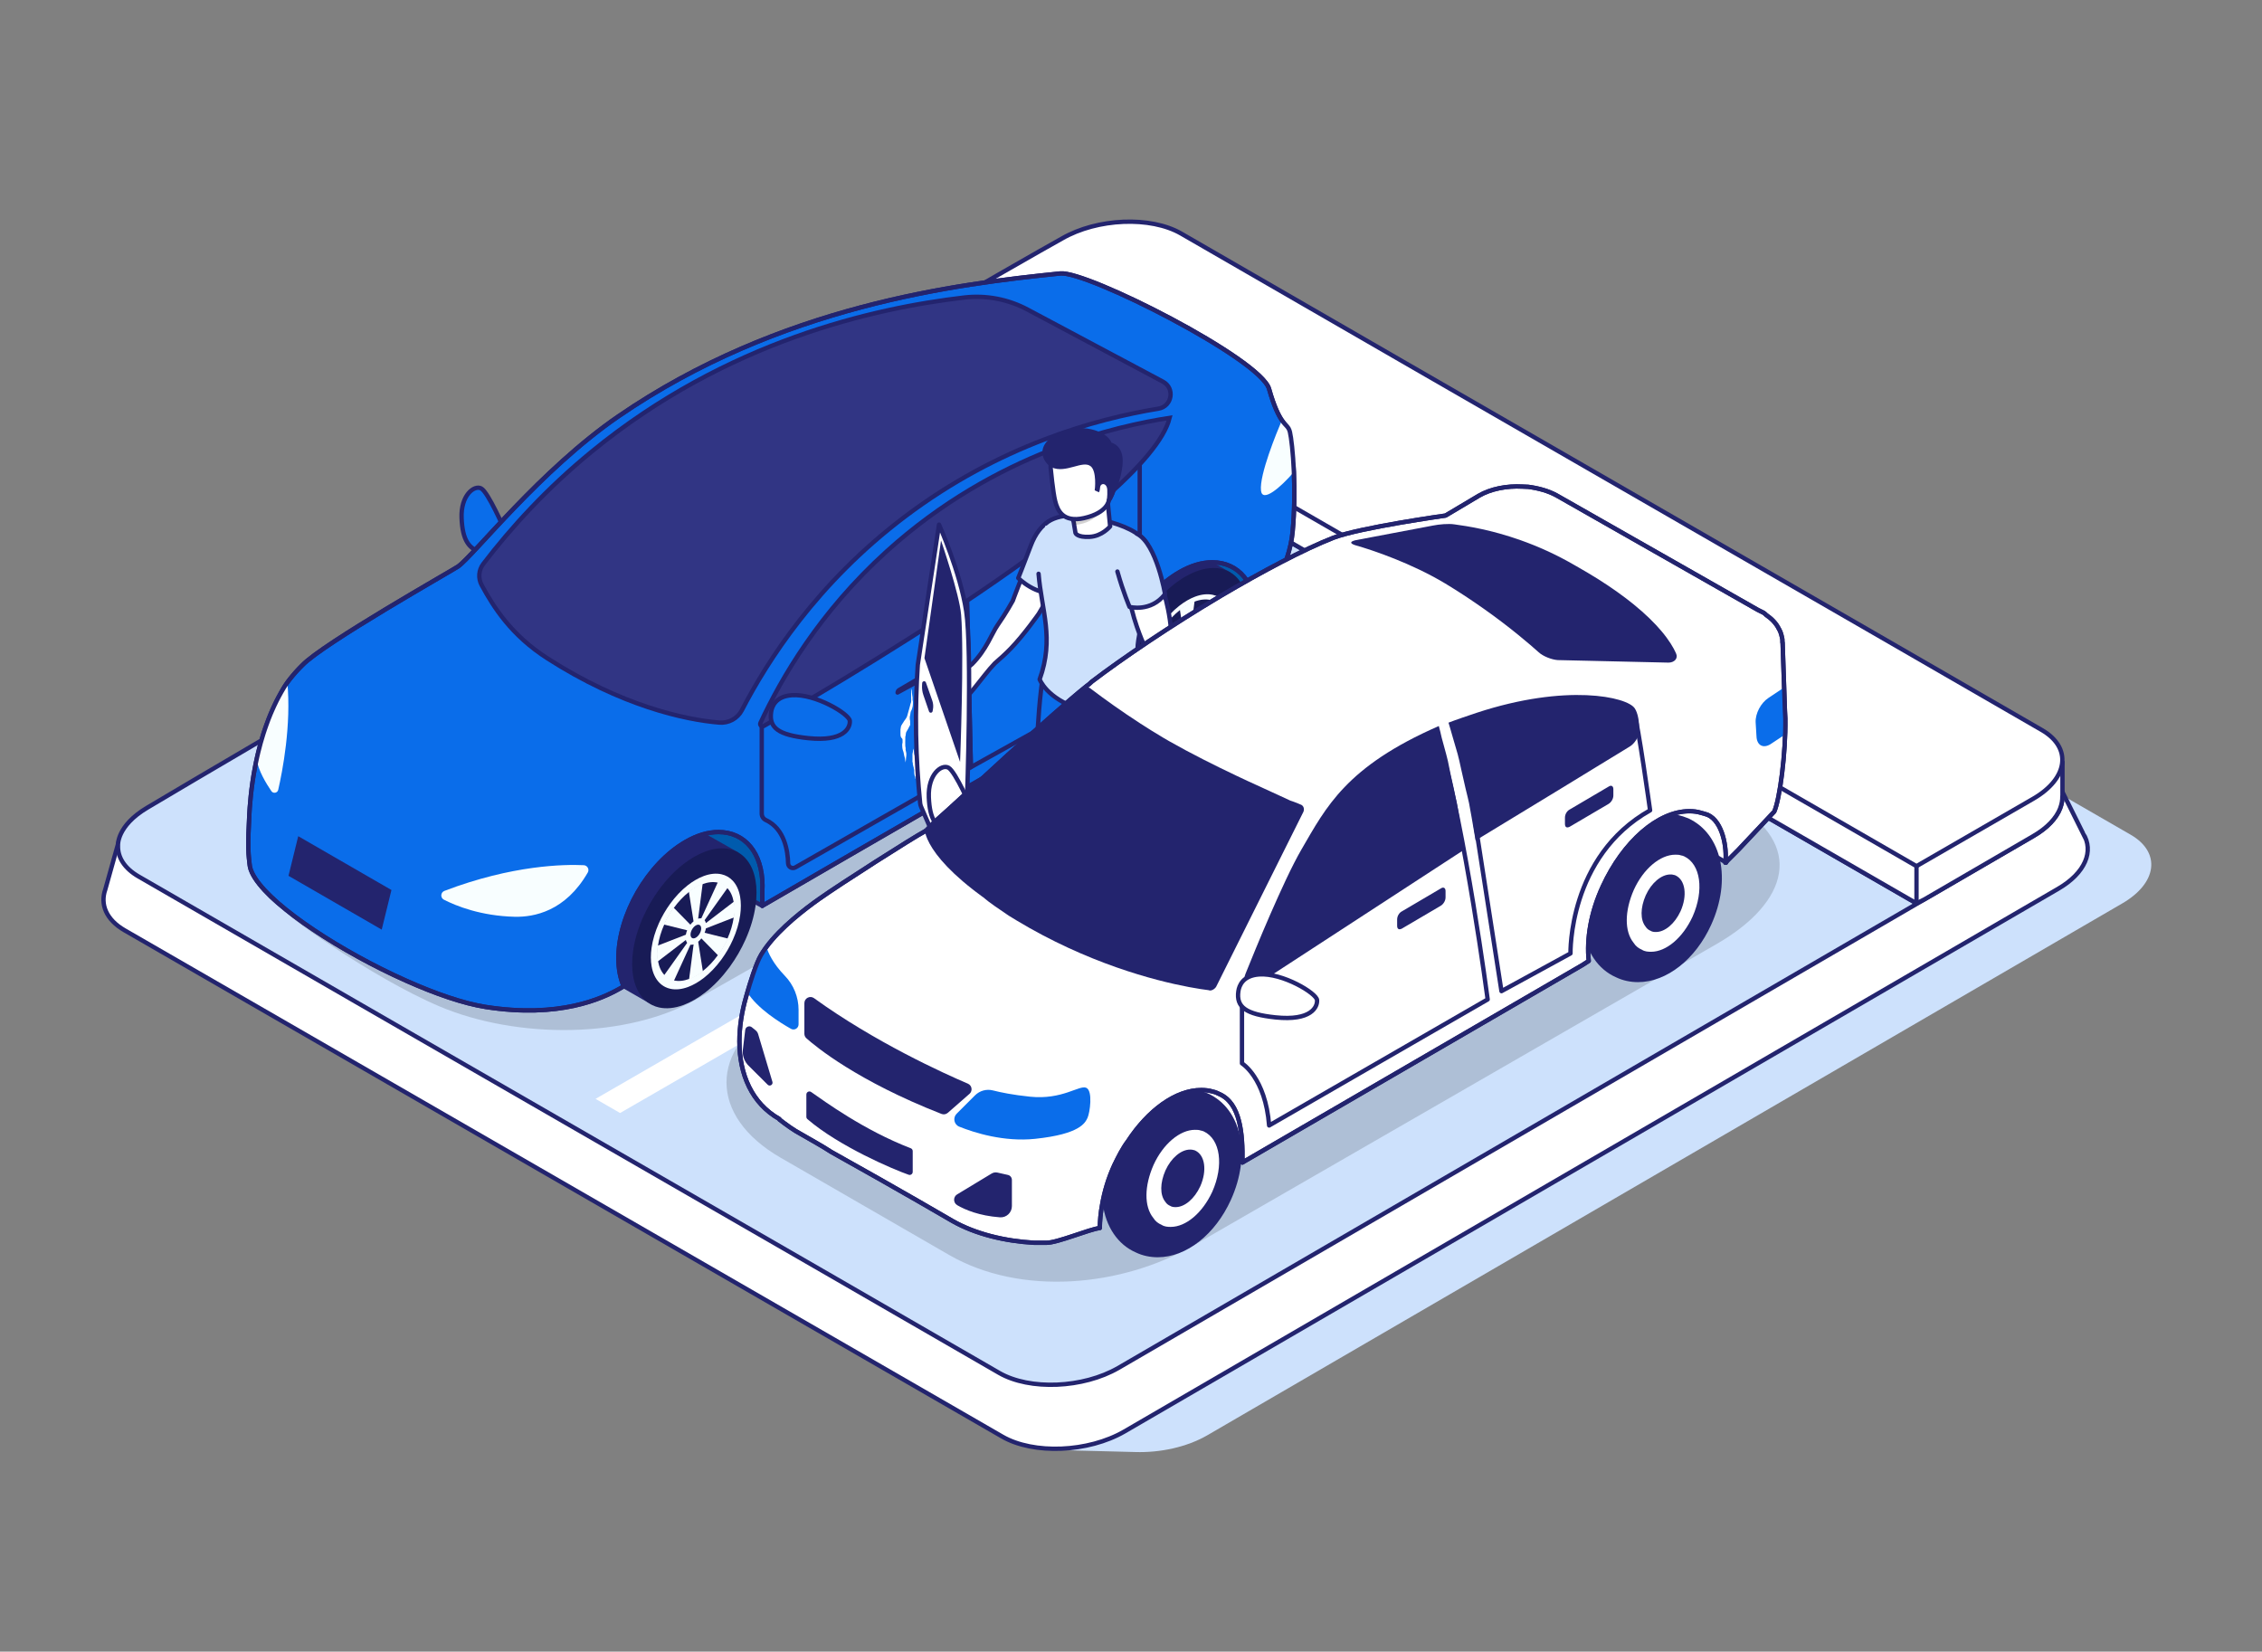 <svg xmlns="http://www.w3.org/2000/svg" id="Layer_1" width="3125" height="2282" viewBox="0 0 3125 2282"><rect x="0" y="0" width="3125" height="2282" fill="#808080" stroke="none"/><defs><style>.cls-1,.cls-2,.cls-3,.cls-4,.cls-5,.cls-6,.cls-7,.cls-8{stroke-width:0px;}.cls-1,.cls-9{fill:#cde1fc;}.cls-2,.cls-10{fill:#0a6dea;}.cls-3{fill:#23246e;}.cls-9,.cls-10,.cls-11,.cls-12,.cls-13,.cls-14,.cls-15{stroke:#23246e;stroke-width:6px;}.cls-9,.cls-10,.cls-11,.cls-14,.cls-15{stroke-linecap:round;stroke-linejoin:round;}.cls-4{fill:#231f20;opacity:.2;}.cls-11{fill:none;}.cls-12{fill:#313584;}.cls-12,.cls-13{stroke-miterlimit:10;}.cls-5,.cls-13,.cls-14{fill:#fff;}.cls-6{fill:#f8feff;}.cls-7{fill:#181b56;}.cls-8{opacity:.15;}.cls-15{fill:#005bad;}</style></defs><path class="cls-1" d="m2943.55,1153.3L1754.66,467.46c-42.19-24.36-115.88-21.3-164.6,6.82L326.16,1209.07c-48.72,28.13-54.01,70.67-11.82,95.03l1120.58,646.4,18.07,52.75,115.58,2.97c34.13,1.07,70.92-6.74,99.26-23.1l1263.91-734.79c48.72-28.13,54.01-70.67,11.82-95.03Z"></path><path class="cls-13" d="m2877.76,1151.39l-30.96-62.28-41.19,13.13L1642.57,431.33c-43.23-24.96-118.73-21.83-168.64,6.99L209.22,1173.57l-45.48-9.89-18.27,65.26c-7.3,20.73,1.3,41.79,26.66,56.43l1212.56,699.51c43.23,24.96,118.73,21.83,168.64-6.99l1289.7-749.69c38.03-21.96,50.2-52.48,34.73-76.81Z"></path><path class="cls-9" d="m2846.24,1116.66c-5.32,13.79-17.85,27.35-37.35,38.59l-150.64,87.58-1113.25,647.23c-48.72,28.11-122.4,31.17-164.61,6.84l-234.9-135.66-654.51-377.32h0s-299.49-172.89-299.49-172.89c-19.77-11.41-29.11-26.81-28.45-42.85v-.17s-2.11-26.77,40.3-51.99c325.26-193.39,1263.86-734.83,1263.86-734.83,48.72-28.11,122.4-31.17,164.61-6.81l301.11,173.82,1.38.81,653.13,376.53,143.36,82.78,89.92,51.92c18.6,10.73,27.98,25.01,28.45,40.03.18,5.41-.8,10.92-2.92,16.39Z"></path><path class="cls-14" d="m2849.34,1053.11l-117.98-44.71-143.93-83.11-653.13-376.54-1.38-.81-301.11-173.82c-42.21-24.36-115.89-21.3-164.61,6.81,0,0-29.88,16.36-162.13,92.81l1342.62,774.37h0s10.56-5.28,10.56-5.28l150.64-87.58c19.5-11.24,32.03-24.8,37.35-38.59l.08-.46c2.03-5.33,2.99-10.7,2.85-15.97l.17-.95v-46.17Z"></path><polygon class="cls-14" points="1305.07 473.74 1305.07 423.9 2647.69 1170.9 2647.69 1248.11 1305.07 473.74"></polygon><path class="cls-14" d="m2808.89,1103.61l-161.2,93.11L1305.07,422.35c132.25-76.45,162.13-92.81,162.13-92.81,48.72-28.11,122.4-31.17,164.61-6.81l301.11,173.82,1.38.81,653.13,376.54,233.28,134.7c42.18,24.33,36.9,66.9-11.82,95.01Z"></path><polygon class="cls-5" points="822.77 1518.25 1878.83 908.54 1912.7 928.1 856.65 1537.81 822.77 1518.25"></polygon><path class="cls-8" d="m394.24,1257.89c-13.26-2.4,119.29,93.17,213.28,132.74,105.85,44.56,258.07,45.87,357.52-11.55l736.69-418.52c99.46-57.42,121.59-137.35,22.13-194.77l-246.67-132.55c-99.46-57.42-260.71-57.41-360.16.02l-662.71,374.08c-99.45,57.43-159.55,193.14-60.09,250.55Z"></path><polygon class="cls-15" points="1053.12 1251.56 991.48 1218.35 958.09 1148.68 989.01 1132.19 1060.74 1138.79 1078.88 1182.9 1053.12 1251.56"></polygon><polygon class="cls-15" points="1735.55 850.83 1673.91 817.62 1640.51 747.95 1671.43 731.46 1743.17 738.06 1761.31 782.17 1735.55 850.83"></polygon><path class="cls-3" d="m1498.79,917.54c-.16-55.24,38.71-122.53,86.78-150.29,23.63-13.64,45.08-15.17,60.81-6.67l53.62,30.39-124.65,210.89-51.36-28.62c-15.51-9.13-25.13-28.38-25.21-55.71Z"></path><path class="cls-7" d="m1637.59,796.68c47.99-27.71,87.02-5.47,87.17,49.68.16,55.14-38.62,122.32-86.61,150.03-47.99,27.71-87.04,5.46-87.19-49.69-.16-55.15,38.64-122.31,86.63-150.02h0Z"></path><path class="cls-6" d="m1640.15,829.6c-3.77,2.17-7.46,4.69-11.05,7.51-8.93,7-17.19,15.81-24.35,25.69-6.08,8.38-11.36,17.53-15.57,26.97-4.98,11.13-8.46,22.65-10.04,33.85-.63,4.49-.96,8.94-.94,13.27.01,4.33.36,8.39,1.01,12.14,1.63,9.34,5.17,16.81,10.2,22.17,4.24,4.56,9.56,7.59,15.67,8.95,7.19,1.59,15.48.84,24.42-2.47,3.59-1.33,7.29-3.08,11.06-5.26,3.77-2.17,7.46-4.69,11.05-7.51,8.93-7,17.19-15.81,24.35-25.69,6.08-8.39,11.36-17.54,15.57-26.98,4.98-11.13,8.46-22.65,10.04-33.85.63-4.5.96-8.94.94-13.27-.01-4.34-.36-8.4-1.02-12.15-1.63-9.34-5.17-16.81-10.2-22.17-4.25-4.56-9.56-7.59-15.67-8.94-7.19-1.6-15.48-.85-24.42,2.46-3.59,1.33-7.29,3.08-11.06,5.26"></path><path class="cls-7" d="m1640.17,836.02c-3.43,1.98-6.79,4.26-10.06,6.83-8.13,6.37-15.64,14.39-22.16,23.38-5.53,7.63-10.34,15.97-14.18,24.57-4.52,10.13-7.7,20.62-9.13,30.8-.58,4.1-.87,8.13-.86,12.09.01,3.95.33,7.63.93,11.04,1.48,8.5,4.71,15.3,9.27,20.18,3.87,4.16,8.71,6.91,14.27,8.14,6.54,1.45,14.08.77,22.22-2.25,3.27-1.21,6.63-2.8,10.06-4.78,3.43-1.98,6.79-4.27,10.06-6.84,8.13-6.37,15.64-14.39,22.16-23.38,5.53-7.63,10.35-15.96,14.18-24.57,4.52-10.13,7.7-20.62,9.13-30.8.58-4.1.87-8.13.86-12.08-.01-3.95-.33-7.64-.93-11.05-1.48-8.5-4.71-15.3-9.27-20.18-3.87-4.15-8.71-6.91-14.27-8.14-6.54-1.45-14.08-.77-22.22,2.25-3.27,1.21-6.63,2.8-10.07,4.79"></path><path class="cls-6" d="m1640.17,835.15c-3.48,2.01-6.88,4.32-10.19,6.92l6.94,43.92c-1.68,1.41-3.25,3.08-4.66,4.93l-24.74-25.15c-5.61,7.74-10.48,16.18-14.36,24.89l34.34,8.52c-.89,2.14-1.54,4.33-1.92,6.48l-41.67,16.21c-.59,4.15-.88,8.24-.87,12.24.01,4,.33,7.73.93,11.19l41.62-31.87c.39,1.72,1.05,3.14,1.95,4.25l-34.18,48.07c3.93,4.2,8.83,7,14.46,8.25l24.51-53.58c1.42.2,3,.05,4.68-.47l-6.67,51.78c3.31-1.23,6.72-2.84,10.2-4.85,3.48-2.01,6.88-4.33,10.19-6.92l-6.94-43.91c1.68-1.42,3.25-3.08,4.66-4.92l24.74,25.15c5.61-7.74,10.48-16.18,14.37-24.89l-34.34-8.52c.89-2.14,1.54-4.32,1.93-6.49l41.66-16.21c.58-4.15.88-8.24.87-12.23-.01-4-.33-7.74-.93-11.2l-41.62,31.87c-.39-1.71-1.06-3.13-1.96-4.24l34.17-48.07c-3.92-4.2-8.82-7-14.46-8.25l-24.51,53.59c-1.42-.21-2.99-.06-4.67.46l6.67-51.78c-3.31,1.23-6.72,2.84-10.2,4.85"></path><path class="cls-7" d="m1640.33,892c-4.33,2.5-7.83,8.56-7.82,13.54.01,4.98,3.54,6.98,7.87,4.48,4.33-2.5,7.84-8.56,7.82-13.54-.01-4.98-3.54-6.99-7.87-4.49"></path><path class="cls-10" d="m696.98,731.89s-22.61-52.04-32.24-57.06c-9.63-5.02-28.29,9.43-27.04,40.83,1.26,31.4,10.29,42.27,27.03,47.71,16.75,5.44,34.33-13.48,32.24-31.49Z"></path><path class="cls-3" d="m819.79,1303.58c-.16-55.24,38.7-122.53,86.78-150.29,23.63-13.64,44.42-14.19,60.16-5.69l53.62,30.39-124.45,207.52-49.73-28.62c-15.51-9.13-26.31-25.98-26.38-53.31Z"></path><path class="cls-7" d="m1045.14,1233.01c.01,5.98-.43,12.12-1.31,18.34-2.18,15.47-6.99,31.39-13.87,46.78-5.82,13.05-13.12,25.71-21.52,37.29-.35.48-.71.96-1.05,1.44-9.66,13.07-20.71,24.75-32.61,34.06-4.95,3.9-10.06,7.37-15.27,10.38-5.22,3-10.33,5.43-15.28,7.26-12.36,4.59-23.81,5.61-33.75,3.42-3.27-.72-6.37-1.8-9.29-3.2-4.62-2.23-8.77-5.3-12.37-9.17-6.94-7.39-11.84-17.72-14.09-30.63-.91-5.19-1.37-10.8-1.4-16.78-.01-5.99.43-12.13,1.31-18.35,2.18-15.47,6.99-31.41,13.87-46.78,5.82-13.05,13.12-25.71,21.53-37.29,9.89-13.65,21.31-25.84,33.65-35.52,4.95-3.88,10.06-7.37,15.28-10.37,5.21-3,10.32-5.43,15.28-7.26,12.35-4.59,23.8-5.62,33.74-3.4,8.45,1.86,15.79,6.05,21.66,12.35,6.95,7.41,11.84,17.72,14.09,30.64.91,5.18,1.39,10.8,1.4,16.79Z"></path><path class="cls-6" d="m1023.51,1251.17c0,4.33-.31,8.77-.95,13.27-1.57,11.19-5.06,22.71-10.03,33.84-4.21,9.44-9.49,18.6-15.57,26.98-.25.35-.51.7-.76,1.04-6.99,9.45-14.99,17.9-23.59,24.64-3.58,2.82-7.28,5.33-11.05,7.51-3.78,2.17-7.47,3.93-11.06,5.25-8.94,3.32-17.23,4.06-24.42,2.47-2.37-.52-4.61-1.3-6.72-2.32-3.34-1.61-6.34-3.83-8.95-6.63-5.02-5.35-8.57-12.82-10.2-22.16-.66-3.76-.99-7.81-1.01-12.14,0-4.34.31-8.78.95-13.28,1.57-11.19,5.06-22.72,10.03-33.84,4.21-9.44,9.49-18.6,15.58-26.98,7.15-9.88,15.42-18.69,24.34-25.69,3.58-2.81,7.28-5.33,11.06-7.5,3.77-2.17,7.46-3.93,11.06-5.25,8.93-3.32,17.22-4.07,24.41-2.46,6.11,1.34,11.42,4.37,15.67,8.93,5.03,5.36,8.56,12.82,10.2,22.17.66,3.75,1,7.81,1.01,12.15Z"></path><path class="cls-7" d="m961.18,1226.05c-3.22,1.86-6.37,4-9.44,6.41-7.63,5.98-14.68,13.51-20.8,21.94-5.19,7.16-9.71,14.99-13.31,23.06-4.24,9.5-7.22,19.35-8.57,28.91-.54,3.84-.82,7.63-.81,11.34,0,3.7.31,7.16.87,10.37,1.39,7.98,4.42,14.36,8.7,18.94,3.63,3.9,8.18,6.48,13.39,7.64,6.14,1.36,13.22.73,20.86-2.11,3.07-1.13,6.22-2.62,9.45-4.49,3.22-1.86,6.37-4.01,9.44-6.42,7.63-5.98,14.69-13.51,20.8-21.94,5.19-7.16,9.71-14.98,13.31-23.05,4.25-9.51,7.22-19.35,8.57-28.91.54-3.84.82-7.63.81-11.34-.01-3.71-.31-7.17-.87-10.37-1.39-7.98-4.42-14.36-8.7-18.94-3.63-3.89-8.18-6.48-13.39-7.64-6.14-1.36-13.22-.73-20.86,2.11-3.07,1.13-6.22,2.63-9.45,4.49"></path><path class="cls-6" d="m975.23,1282.69c-.36,2.03-.98,4.07-1.81,6.08l32.22,8c-3.64,8.18-8.22,16.1-13.48,23.37l-23.21-23.61c-1.33,1.73-2.81,3.29-4.38,4.63l4.4,27.84.45,2.85,1.66,10.53c-3.1,2.44-6.3,4.62-9.56,6.5-3.26,1.88-6.46,3.4-9.57,4.55l.98-7.59.14-1.01,5.15-39.99c-1.57.49-3.05.63-4.38.44l-23.01,50.29c-5.29-1.18-9.89-3.8-13.58-7.74l32.08-45.12c-.84-1.04-1.47-2.38-1.82-3.99l-39.07,29.91c-.57-3.24-.87-6.75-.88-10.51,0-3.76.26-7.59.82-11.48l39.11-15.22c.35-2.02.97-4.07,1.8-6.09l-32.22-8c3.65-8.18,8.22-16.09,13.48-23.36l23.21,23.61c1.33-1.73,2.81-3.29,4.38-4.63l-6.52-41.22c3.1-2.43,6.31-4.61,9.56-6.49,3.26-1.89,6.47-3.41,9.57-4.56l-6.26,48.6c1.57-.49,3.06-.64,4.38-.43l23.01-50.3c5.29,1.18,9.89,3.79,13.58,7.74l-32.08,45.12c.84,1.04,1.47,2.38,1.83,3.98l39.06-29.91c.57,3.25.87,6.76.88,10.52,0,3.75-.26,7.59-.81,11.48l-39.11,15.22Z"></path><path class="cls-7" d="m961.33,1278.59c-4.06,2.35-7.35,8.03-7.34,12.71.01,4.67,3.32,6.55,7.38,4.21,4.06-2.35,7.35-8.04,7.34-12.71-.01-4.68-3.32-6.56-7.39-4.21"></path><path class="cls-10" d="m1785.77,734.79c-4.42,48.14-35.91,96.31-50.22,116.03-.25-44.88-24.08-73.9-60.81-73.9-14.41,0-29.68,4.58-45.33,13.62-52.28,30.19-93.12,100.89-92.93,161.01.03,6.76.57,13.18,1.64,19.19-155.22,90.21-328.52,189.87-485,280.81v-18.68c.19-3.04.28-6.07.28-9.07-.13-45.07-24.02-74.22-60.84-74.22-14.41,0-29.65,4.58-45.29,13.62-52.31,30.19-93.15,100.92-92.96,161.01.03,14.7,2.62,27.72,7.36,38.56-1.71.98-2.81,1.61-3.35,1.93-1.01.6-2.12,1.23-3.35,1.9-23.11,12.9-81.89,40.65-184.05,24.68-30.22-4.74-69.22-18.14-109.71-36.22-5.85-2.59-11.69-5.25-17.57-8.06-87.71-41.56-177.32-102.03-195.49-141.22,0,0-.03,0-.03-.03-.6-1.36-1.14-2.66-1.61-3.95-.22-.66-.41-1.3-.6-1.93-.25-.89-.48-1.77-.63-2.62-.09-.47-.16-.92-.22-1.36-.13-.98-.25-1.96-.38-3-.5-4.02-.95-8.5-1.3-13.47-.16-2.53-.25-5.31-.32-8.34-.09-6,0-12.83.22-19.94.32-8.56.73-17.54,1.17-25.92.13-2.56.29-5.18.48-7.81.03-.76.09-1.52.16-2.28.35-4.9.79-9.89,1.33-15.01.63-6.13,1.39-12.42,2.31-18.77.41-2.88.85-5.75,1.33-8.66.03-.19.06-.38.09-.6.47-2.88.98-5.75,1.52-8.66.51-2.72,1.01-5.47,1.58-8.22.38-1.9.76-3.76,1.2-5.66.38-1.77.76-3.51,1.17-5.28.06-.32.13-.6.22-.88.32-1.45.67-2.88,1.01-4.33,2.02-8.38,4.36-16.75,6.99-25.07.73-2.21,1.42-4.43,2.18-6.61.63-1.93,1.33-3.86,2.02-5.75.85-2.5,1.77-4.96,2.72-7.4.66-1.71,1.33-3.38,2.02-5.06.32-.82.63-1.65.98-2.43.76-1.83,1.55-3.63,2.34-5.44.85-2.02,1.77-4.01,2.72-6,1.14-2.47,2.31-4.93,3.54-7.37.92-1.83,1.87-3.67,2.85-5.47,1.07-2.06,2.21-4.11,3.35-6.1,1.14-2.02,2.31-4.02,3.51-6.01.76-1.23,1.55-2.5,2.37-3.73.63-.98,1.3-1.93,1.96-2.87.48-.67.95-1.33,1.45-1.99.85-1.17,1.77-2.37,2.69-3.54,1.26-1.65,2.59-3.32,4.08-4.99.73-.89,1.48-1.8,2.31-2.72,1.07-1.26,2.21-2.5,3.38-3.76,1.14-1.26,2.34-2.53,3.57-3.79,1.2-1.23,2.5-2.46,3.73-3.76,28.45-30.04,207.18-130.93,215.08-136.39,21.18-14.6,113.79-133.57,222.01-207.79,222.93-152.85,466.78-182.58,610.14-197.2,36.64-3.74,276.66,118.14,288.39,159.5,7.08,24.96,13.21,36.7,17.76,43.36,5.69,8.41,9.26,8.6,11.1,16.4,1.74,7.43,4.3,28.04,5.44,55.06,1.04,24.02.98,53.16-1.74,82.65Z"></path><path class="cls-12" d="m667.72,779.05c-6.51,8.51-7.37,20.05-2.26,29.46,16.74,30.82,41,69.14,90.84,101.15,101.8,65.39,189.7,84.8,237.43,88.71,12.92,1.06,25.24-5.64,31.21-17.15,35.1-67.7,103.18-175.18,225.06-267.28,130.19-98.38,263.27-135,350.44-149.31,18.87-3.1,23.04-28.35,6.16-37.34-62.16-33.13-124.79-66.42-186.86-99.52-26.81-14.3-57.33-20.23-87.51-16.72-124.7,14.5-328.09,60.18-514.42,212.61-62.77,51.35-111.91,105.43-150.09,155.38Z"></path><path class="cls-11" d="m1088.79,1192.85c-.41-16.93-4.82-47.78-30.73-59.79-3.47-1.61-5.69-5.1-5.69-8.92v-123.11l282.89-199,6.04,257.94-242.49,138.48c-4.39,2.52-9.9-.55-10.02-5.61Z"></path><path class="cls-11" d="m1574.56,619.58v188.01c-42.54,45.83-54.24,117.17-57.23,144.12-.76,6.87-4.83,12.93-10.89,16.26l-165.14,92.02-6.04-257.94,239.31-182.46Z"></path><path class="cls-12" d="m1055.16,1003.1c70-39.84,531.19-306.19,560.71-425.76-72.13,11.18-239.6,47.39-391.04,184.54-92.85,84.09-145.44,175.11-174.29,236.97-1.36,2.91,1.83,5.85,4.62,4.26Z"></path><path class="cls-6" d="m1787.51,652.14c-18.52,21.56-43.49,42.76-45.42,25.76-2.46-21.78,21.68-80.35,28.89-97.23,0,0,14.08,6.72,17.48,19.09,6.42,23.33-.95,52.38-.95,52.38Z"></path><path class="cls-3" d="m1281.64,923.17l-1.2,2.48c-.82,1.7-2.13,3.12-3.76,4.07l-35.95,21.03c-2.26,1.32-3.65,3.74-3.65,6.36h0c0,2.1,2.25,3.43,4.09,2.43l53.12-29.03c3.41-1.87,5.97-4.98,7.14-8.69l3.68-11.71c1.21-3.86-3.16-7.06-6.47-4.73l-4.6,3.22c-5.31,3.72-9.57,8.74-12.4,14.57Z"></path><path class="cls-3" d="m1527.56,781.2l-1.2,2.48c-.82,1.7-2.13,3.12-3.76,4.07l-35.95,21.03c-2.26,1.32-3.65,3.74-3.65,6.36h0c0,2.1,2.25,3.43,4.09,2.43l53.12-29.03c3.41-1.87,5.97-4.98,7.14-8.69l3.68-11.71c1.21-3.86-3.16-7.06-6.47-4.73l-4.6,3.22c-5.31,3.72-9.57,8.74-12.4,14.57Z"></path><path class="cls-6" d="m613.95,1230.91c-5.39,2.06-5.81,9.56-.67,12.18,17.05,8.69,51.11,22.43,97.63,23.57,26.77.65,70.23-7.48,101.11-61.13,2.52-4.38-.51-9.88-5.57-10.13-26.04-1.26-98.09-.49-192.5,35.51Z"></path><path class="cls-6" d="m374.9,1093.05c-7.28-10.63-18.14-28.58-20.4-44.03,6.97-33.92,18.56-68.84,36.85-99.05,1.66-2.72,3.5-5.46,5.52-8.21,5.87,59.99-6.72,124.26-12.5,149.49-1.02,4.47-6.88,5.58-9.47,1.8Z"></path><path class="cls-11" d="m1785.77,734.79c-4.42,48.14-35.91,96.31-50.22,116.03-.25-44.88-24.08-73.9-60.81-73.9-14.41,0-29.68,4.58-45.33,13.62-52.28,30.19-93.12,100.89-92.93,161.01.03,6.76.57,13.18,1.64,19.19-155.22,90.21-328.52,189.87-485,280.81v-18.68c.19-3.04.28-6.07.28-9.07-.13-45.07-24.02-74.22-60.84-74.22-14.41,0-29.65,4.58-45.29,13.62-52.31,30.19-93.15,100.92-92.96,161.01.03,14.7,2.62,27.72,7.36,38.56-1.71.98-2.81,1.61-3.35,1.93-1.01.6-2.12,1.23-3.35,1.9-23.11,12.9-81.89,40.65-184.05,24.68-30.22-4.74-69.22-18.14-109.71-36.22-5.85-2.59-11.69-5.25-17.57-8.06-87.71-41.56-177.32-102.03-195.49-141.22,0,0-.03,0-.03-.03-.6-1.36-1.14-2.66-1.61-3.95-.22-.66-.41-1.3-.6-1.93-.25-.89-.48-1.77-.63-2.62-.09-.47-.16-.92-.22-1.36-.13-.98-.25-1.96-.38-3-.5-4.02-.95-8.5-1.3-13.47-.16-2.53-.25-5.31-.32-8.34-.09-6,0-12.83.22-19.94.32-8.56.73-17.54,1.17-25.92.13-2.56.29-5.18.48-7.81.03-.76.09-1.52.16-2.28.35-4.9.79-9.89,1.33-15.01.63-6.13,1.39-12.42,2.31-18.77.41-2.88.85-5.75,1.33-8.66.03-.19.06-.38.09-.6.47-2.88.98-5.75,1.52-8.66.51-2.72,1.01-5.47,1.58-8.22.38-1.9.76-3.76,1.2-5.66.38-1.77.76-3.51,1.17-5.28.06-.32.13-.6.22-.88.32-1.45.67-2.88,1.01-4.33,2.02-8.38,4.36-16.75,6.99-25.07.73-2.21,1.42-4.43,2.18-6.61.63-1.93,1.33-3.86,2.02-5.75.85-2.5,1.77-4.96,2.72-7.4.66-1.71,1.33-3.38,2.02-5.06.32-.82.63-1.65.98-2.43.76-1.83,1.55-3.63,2.34-5.44.85-2.02,1.77-4.01,2.72-6,1.14-2.47,2.31-4.93,3.54-7.37.92-1.83,1.87-3.67,2.85-5.47,1.07-2.06,2.21-4.11,3.35-6.1,1.14-2.02,2.31-4.02,3.51-6.01.76-1.23,1.55-2.5,2.37-3.73.63-.98,1.3-1.93,1.96-2.87.48-.67.95-1.33,1.45-1.99.85-1.17,1.77-2.37,2.69-3.54,1.26-1.65,2.59-3.32,4.08-4.99.73-.89,1.48-1.8,2.31-2.72,1.07-1.26,2.21-2.5,3.38-3.76,1.14-1.26,2.34-2.53,3.57-3.79,1.2-1.23,2.5-2.46,3.73-3.76,28.45-30.04,207.18-130.93,215.08-136.39,21.18-14.6,113.79-133.57,222.01-207.79,222.93-152.85,466.78-182.58,610.14-197.2,36.64-3.74,276.66,118.14,288.39,159.5,7.08,24.96,13.21,36.7,17.76,43.36,5.69,8.41,9.26,8.6,11.1,16.4,1.74,7.43,4.3,28.04,5.44,55.06,1.04,24.02.98,53.16-1.74,82.65Z"></path><polygon class="cls-3" points="527.35 1284.42 398.56 1210.07 412.01 1155.33 540.8 1229.68 527.35 1284.42"></polygon><path class="cls-5" d="m1261.18,972.58c.01,2.03-.32,4.04-.96,5.94-.27.81-.45,1.66-.82,2.38-.34.68-.74,1.32-1.03,2.03-.71,1.75-.57,3.7-.99,5.5-.19.8-.48,1.28-.5,2.18-.02.89,0,1.78,0,2.67,0,1.23.29,1.67.48,2.73.17.89-.01,1.97-.01,2.88s.23,2.05.03,2.91c-.12.47-.62,1.08-.85,1.5-.76,1.39-1.31,2.79-2.16,4.16-.75,1.22-1.63,2.56-2.26,3.81-.71,1.42-.68,3.28-.93,4.79-.14.89-.51,1.42-.5,2.39,0,.71,0,1.43,0,2.14,0,3.4-.2,6.86-.01,10.25.05,1.01.45,1.8.48,2.84.03.86-.14,1.8-.01,2.65.23,1.55.91,3.06.98,4.63.09,2.03,0,4.02-.38,5.97-.2,1.03-.04,2.05-.22,3.07-.21,1.24-.39,2.18-.35,3.46-.17-.87-.45-1.36-.49-2.36-.03-1.03-.29-2.08-.45-3.09-.34-2.1-1.24-4.04-1.45-6.2-.18-1.9-.88-3.42-1.44-5.22-.79-2.55-.94-4.91-.95-7.55-.01-1.2.3-1.83.5-2.96.12-.71-.03-1.66-.03-2.39,0-.78.12-1.62-.09-2.38-.27-.94-1.07-1.39-1.58-2.13-1.33-1.93-1.19-3.74-1.19-5.98,0-1.73-.1-3.51,0-5.24.06-1.01.43-1.82.48-2.86.03-.76.31-1.67.59-2.4.6-1.49,1.88-2.83,2.64-4.26,1.54-2.92,3.99-5.2,5.24-8.23.73-1.76,1.01-3.6,1.55-5.37.51-1.65,1.04-3.34,1.45-5.01.4-1.67.78-3.14,1.29-4.76.26-.82.4-1.6.58-2.39.22-.89.76-1.73.93-2.62.32-1.69.04-3.75.04-5.48v-10.01c0-.85.1-1.88.12-2.88.19.72.42,1.43.6,2.16.24.95.12,1.75.21,2.72.13,1.29.45,2.36.49,3.68.03,1.17.44,2.23.5,3.38.05.95-.03,1.91-.01,2.86.02,1.03.38,1.87.5,2.88.12,1.02-.03,2.19-.02,3.21Z"></path><path class="cls-5" d="m1262.02,1034.15c.02.99-.3,1.48-.48,2.37-.19.97-.29,1.9-.45,2.87s-.51,1.59-.5,2.62c0,.87,0,1.75,0,2.62,0,1.91,0,3.81,0,5.72,0,.82-.14,1.79.04,2.58.08.34.36.58.45.98.11.45-.1.99-.04,1.45.24,1.81.88,3.73,1.34,5.48.13.5.03.93.09,1.44.05.47.28.69.38,1.05.23.78.11,1.69.11,2.52,0,1.89.14,3.69.58,5.48.2.82.69,1.6.87,2.36.15.63-.46,2.25.35,2.37.28-.89.04-1.9.1-2.82.04-.79.3-1.63.48-2.38.24-1.04,1.05-1.85,1.35-2.86.22-.75.09-1.61.1-2.38,0-1.75,0-3.5,0-5.24,0-.95,0-1.91,0-2.86,0-1.05-.25-1.64-.44-2.62-.17-.87.07-1.75-.15-2.62-.19-.74-.66-1.53-.81-2.19-.09-.39.02-.77-.03-1.16-.08-.69-.19-.52-.37-1.05-.26-.75-.62-1.55-.84-2.28-.41-1.33-.91-2.67-1.2-4.04-.35-1.65.02-3.8-.94-7.41Z"></path><path class="cls-14" d="m1314.31,930.13c-12.41,4.76-6.87,11.95-2.18,10.92,3.76-.83,5.58-2.67,5.58-2.67,0,0-14.11,14.11-16.13,17.48-3.76,6.27,9.75,19.72,18.46,17.88,14.78-3.11,36.33-38.65,54.25-57.17,7.15-6.13,15.06-13.29,22.03-20.5,18.48-19.11,38.71-48.03,38.71-48.03,21.91-35.77,33.44-74.99,33.44-74.99.27-35.68-39.18-15.36-39.18-15.36-15.82,32.63-30.07,72.29-30.07,72.29,0,0-9.22,16.91-21.33,34.18-7.44,10.62-15.09,33.41-34.96,53.37-5.26,5.29-16.11,7.79-28.63,12.59Z"></path><path class="cls-9" d="m1479.78,719.97c-19.69-11.11-43.09.48-55.71,33.88-10.65,28.18-17.35,44.83-17.35,44.83,0,0,26.01,25.77,51.78,19.38,0,0,52.83-80.28,21.28-98.09Z"></path><path class="cls-10" d="m1530.11,984.55l-.33,1.53-3.44,15.08-8.66,18.94-7.1,15.56-8.08,51.12c-2.25,1.2-5.98,2.15-10.16,2.84-5.66.91-12.1,1.31-16.74,1.19-33.62-.89-44.85-18.38-44.85-18.38.5-32.99,3.85-88.58,7.31-117.58,1.48-12.05,2.42-19.75,2.42-19.75l54.85,4.62,4.26,5.47,30.51,39.37Z"></path><path class="cls-10" d="m1488.74,955.94s5.79-5.54,13.29-10.91c7.75-5.62,17.21-11.08,23.86-10.22,0,0,29.65-25.56,38.68-5.96.51.77,11.93,15.17,18.92,41.75,3.58,13.55,5.96,30.33,5.11,50.1-1.19,27.69,0,104.63,0,104.63,0,0-40.9,26.07-77.96,2.39l-10.23-80.01-3.83-30.03-13.28-7.45"></path><path class="cls-9" d="m1434.81,792.77c4.06,50.55,21.99,89.17,1.49,145.84,0,0,9.61,26.62,55.25,40.98,45.64,14.36,90.96-14.55,91.16-21,.2-6.45-11.13-41.79-11.13-63.09s24.4-109.05,16.53-136.47c-10.74-37.43-92.38-46.04-109.8-46.56-9.99-.3-25.16,3.16-33.7,11"></path><path class="cls-14" d="m1533.69,727.26s-10.92,13.63-28.47,14.47c-17.36.93-19.41-5.32-19.41-5.32l-1.87-11.11-.56-3.64-2.71-9.52-.09-.19s8.87-8.4,13.44-10.45c.37,0,.65-.09.93-.28.28,0,.47,0,.84-.19,1.21-.28,3.17-.75,5.69-1.4h.09c7.37-1.68,18.57-4.2,24.64-5.41,2.52-.75,4.11-1.03,4.11-1.03l3.36,34.07Z"></path><path class="cls-4" d="m1524.36,699.35c-1.96,7.65-14.28,24.27-40.42,25.95l-.56-3.64-2.71-9.52c2.89-2.52,6.81-5.69,9.33-6.81.37,0,.65-.09.93-.28.28,0,.47-.09.84-.19,1.21-.28,3.17-.75,5.69-1.4h.09c8.21-1.12,20.72-2.8,26.79-4.11Z"></path><path class="cls-14" d="m1451.59,647.35s3.09,33.02,6.25,45.28c3.16,12.26,10.39,29.82,39.84,23.18,33.01-7.44,34.27-24.72,34.27-24.72,0,0,13.88-16.11,5.77-58.02-8.11-41.91-62.76-27.73-74.08-17.5-11.32,10.24-12.75,23.24-12.05,31.76Z"></path><path class="cls-14" d="m1558.41,1019.41c-8.09,10.54.39,13.78,3.84,10.45,2.77-2.67,3.37-5.19,3.37-5.19,0,0-4.66,19.4-4.62,23.33.07,7.31,18.61,11.72,25.08,5.61,10.98-10.37,10.79-51.94,16.4-77.09,2.89-8.96,5.9-19.2,8.08-28.99,5.78-25.95,7.93-61.17,7.93-61.17,0-41.94-14.75-80.77-14.75-80.77-18.41-30.57-45.22,8.68-45.22,8.68,3.55,36.09,21.3,75.37,21.3,75.37,0,0-.34,19.26-1.64,40.3-.8,12.95,4.59,36.37-1.93,63.77-1.73,7.26-9.67,15.05-17.84,25.69Z"></path><path class="cls-9" d="m1543.71,789.65c8.17,28.99,16.78,48.87,16.78,48.87,0,0,29.32,7.89,49.05-17.66,0,0-11.57-69.3-38.7-83.3"></path><path class="cls-3" d="m1550.98,640.01c-1.53,24.82-15.22,52.76-19.47,56.71-1.05.97-1.91-3.93-2.35-4.97-.44-1.04,1.01-4.96.54-15.09-.44-9.65-9.41-10.06-9.93-2.91-.11,1.51-.44,4.63-1.57,6.46l-5.87-2.74c.35-1.18,3.01-26.34-5.5-33.23-11.04-8.95-34.49,10.41-53.78,1.54-10.55-4.85-28.96-31.7,15.26-50.35,21.89-9.24,59.7-2.42,67.33,16.26,0,0,16.87,3.5,15.34,28.31Z"></path><path class="cls-14" d="m1336.03,1101.64s7.04-203.09-1.17-257.09c-8.22-54-37.57-119.74-37.57-119.74l-29.35,193.7c-1.97,29.68-2.95,61.87-2.35,96.26.6,33.85,2.65,65.53,5.6,94.75.18,1.79.64,3.53,1.35,5.18,14.51,33.61,29.02,67.21,43.53,100.82l19.96-113.87Z"></path><path class="cls-3" d="m1300.03,746.72l-22.89,162.59,49.24,143.54s5.74-150.26,1.43-203.48c-2.31-28.57-27.78-102.65-27.78-102.65Z"></path><path class="cls-3" d="m1279.18,943.03l8.75,24.87c1.39,3.96,1.71,8.22.93,12.35l-.46,2.4c-.49,2.58-4.08,2.84-4.93.35l-7.79-22.65c-1.51-4.39-2.13-9.04-1.83-13.67l.19-2.95c.19-2.88,4.19-3.43,5.15-.71Z"></path><path class="cls-14" d="m1342.47,1117.68s-22.61-52.04-32.24-57.06c-9.63-5.02-28.29,9.43-27.04,40.83,1.26,31.4,10.29,42.27,27.03,47.71,16.75,5.44,34.33-13.48,32.24-31.49Z"></path><path class="cls-8" d="m1078.29,1599.47l232.76,134.36c99.46,57.41,238.59,44.25,338.05-13.16l722.89-416.63c99.46-57.42,121.59-137.35,22.13-194.77l-232.88-134.44c-99.46-57.42-260.71-57.41-360.16.02l-722.81,416.69c-99.45,57.43-99.45,150.52.01,207.93Z"></path><polygon class="cls-14" points="1716.47 1606.17 1634.12 1536.88 1629.53 1499.06 1698.5 1483.8 1721.55 1528.61 1716.47 1606.17"></polygon><path class="cls-3" d="m1523.52,1663.06c3.98,31.77,20.84,56.57,45.61,67.37,9.23,4.47,19.71,6.67,30.2,6.67,39.9,0,79.6-31.77,101.09-79.11,28.44-62.62,14.93-125.57-31.47-147.18-10.02-4.14-20.02-6.35-30.7-6.35-39.53,0-78.95,31.15-101.04,79.14-12.08,26.72-16.7,55.33-13.68,79.47Z"></path><path class="cls-5" d="m1617.45,1695.15c20.8,0,43.73-19.08,57.36-48.63,16.07-36.22,11.29-72.48-11.75-83.28-1.11-.61-2.71-.94-4.31-1.27-2.54-.94-5.06-.94-7.93-.94-20.67,0-44,19.4-57.22,48.62-12.69,28.94-13.19,57.23-.29,73.11,2.99,4.79,6.96,7.65,11.43,9.54,3.8,2.54,8.42,2.86,12.71,2.86Z"></path><path class="cls-3" d="m1624.21,1667.83c12.33,0,25.92-11.31,34-28.82,9.53-21.47,6.69-42.95-6.96-49.36-.66-.36-1.61-.56-2.55-.75-1.51-.56-3-.56-4.7-.56-12.25,0-26.08,11.5-33.91,28.81-7.52,17.15-7.82,33.92-.17,43.33,1.77,2.84,4.12,4.53,6.77,5.65,2.25,1.51,4.99,1.7,7.53,1.7Z"></path><polygon class="cls-14" points="2384.16 1191.37 2307.71 1147.5 2290.56 1118.6 2349.5 1107.14 2384.16 1118.6 2394.02 1167.85 2384.65 1192.03 2384.16 1191.37"></polygon><path class="cls-3" d="m2187.08,1282.94c3.98,31.77,20.84,56.57,45.61,67.37,9.23,4.47,19.71,6.67,30.2,6.67,39.9,0,79.6-31.77,101.09-79.12,28.44-62.62,14.93-125.57-31.47-147.18-10.02-4.14-20.02-6.35-30.7-6.35-39.53,0-78.95,31.15-101.04,79.14-12.08,26.71-16.7,55.32-13.68,79.47Z"></path><path class="cls-5" d="m2281,1315.03c20.8,0,43.73-19.08,57.36-48.63,16.07-36.22,11.29-72.48-11.75-83.29-1.11-.61-2.71-.94-4.31-1.27-2.54-.94-5.06-.94-7.93-.94-20.67,0-44,19.4-57.22,48.62-12.69,28.94-13.19,57.23-.29,73.11,2.99,4.79,6.96,7.65,11.43,9.54,3.8,2.54,8.42,2.86,12.71,2.86Z"></path><path class="cls-3" d="m2287.77,1287.71c12.33,0,25.92-11.31,34-28.82,9.53-21.47,6.69-42.95-6.96-49.36-.66-.36-1.61-.56-2.56-.75-1.5-.56-3-.56-4.7-.56-12.25,0-26.08,11.5-33.91,28.81-7.52,17.15-7.81,33.92-.17,43.33,1.77,2.84,4.12,4.53,6.77,5.65,2.25,1.51,4.99,1.7,7.53,1.7Z"></path><path class="cls-14" d="m2451.13,1121.43l-49.32,52.44-18.14,18.14c2.4-20.67-3.75-56.91-24.3-66.15-2.87-.93-6.33-2.19-9.41-2.83-5.06-1.6-10.59-2.23-15.99-2.23-43.41,0-91.09,41.93-119.56,103.62-16.79,36.24-22.7,72.78-19.53,103.32l-8.86,5.7-469.56,272.71c.63-41.01-3.17-81.68-31.6-94.42-3.33-1.56-5.91-2.83-9.24-3.46-4.89-1.6-10.8-2.19-16.03-2.19-35.27,0-73.28,27.93-101.38,70.84-7.17,9.53-12.74,20.67-18.48,32.4-8.39,18.14-14.09,37.21-17.13,55.35-2.07,10.8-3.04,21.9-3.21,32.06-14.43,1.6-58.22,20.38-73.66,20.38h-16.79c-40.88-2.28-81.21-12.11-112.69-29.91,0,0-72.18-42.27-168-95.69-13.04-8.56-26.71-15.86-40.84-24.13-11.47-6.03-21.6-13.67-30.67-20.67v-.63c-38.1-21.56-55.22-61.47-55.22-107.29,0-19.79,3.21-40.67,9.28-61.64.21-.68.8-2.87,1.69-5.99,3.59-12.4,11.94-40.04,19.07-51.98,1.56-2.57,3.21-5.15,5.02-7.68.76-1.1,1.52-2.15,2.32-3.25,20.08-27.04,52.57-51.89,72.52-66.03,30.63-21.73,129.86-84.88,146.06-93.45,1.43-1.31,2.11-1.31,2.11-1.31,0,0,3.8-4.09,11.69-12.07,19.45-16.83,59.78-54.63,101.93-93.11,40.04-35.61,81.59-73.41,108.34-94.72,2.87-1.9,5.11-4.13,6.83-5.74,41.98-32.06,109.69-77.84,178.12-118.51,57.08-33.71,114.46-64.21,155.93-80.41,36.7-14.01,154.62-30.55,154.62-30.55l45.95-27.34c16.2-9.49,38.6-13.96,60.37-12.7,2.66,0,5.4.34,7.93.34,14.47,1.9,27.85,5.7,38.94,11.73l278.24,158.29,7.64,3.8c1.48.97,2.4,1.6,3.88,3.21,7.42,5.06,13.79,11.43,17.47,19.07.25.38.46.72.68,1.1,2.36,4.22,3.37,9.16,4.22,13.5.13.63.13,2.87.13,4.47h.21s3.21,94.38,3.21,94.38l.55,10.8c.72,48.01-7.72,111.59-15.32,128.42Z"></path><path class="cls-2" d="m1103.23,1395.29v20.04c0,5.36-5.74,8.78-10.46,6.16-15.99-9.03-46.24-28.01-60.29-50.33,3.59-12.41,11.94-40.04,19.07-51.98,2.19-3.67,4.64-7.3,7.34-10.93,2.32,8.02,8.56,22.53,25.48,40.08,12.15,12.57,18.86,29.45,18.86,46.96Z"></path><path class="cls-2" d="m1346.99,1513.42l-25.36,25.36c-5.54,5.54-3.66,14.97,3.61,17.89,21,8.41,61.65,21.33,104.81,16.8,62.49-6.55,69.21-22.31,72.4-29.04,3.19-6.74,7.72-37.48-1.85-41.51-9.57-4.03-33.01,16.88-77.35,12.35-23.77-2.43-40.81-5.95-51.5-8.69-8.88-2.27-18.28.36-24.76,6.84Z"></path><path class="cls-3" d="m1111.26,1385.96v42.32c0,2.42,1.03,4.7,2.84,6.31,12.87,11.48,70.28,58.94,186.61,104.48,2.94,1.15,6.3.57,8.67-1.51l29.97-26.22c4.68-4.1,3.49-11.66-2.23-14.1-33.43-14.3-128.47-57.34-212.52-118.12-5.56-4.02-13.33,0-13.33,6.85Z"></path><path class="cls-3" d="m1120.6,1508.76c18.3,12.7,72.67,52.73,137.63,77.73,1.62.63,2.7,2.18,2.7,3.92v28.71c0,2.9-2.83,4.95-5.57,4-20.93-7.25-95.89-39.07-139.89-76.86-.94-.81-1.47-1.99-1.47-3.23v-30.78c0-3.41,3.8-5.43,6.6-3.48Z"></path><path class="cls-3" d="m1369.99,1621.4l-47.65,28.8c-5.66,3.42-5.61,11.65.11,14.98,11.03,6.41,30.3,14.6,58.96,16.74,8.93.66,16.55-6.5,16.55-15.45v-36.24c0-3.3-2.29-6.16-5.51-6.88l-14.42-3.24c-2.75-.62-5.63-.15-8.04,1.31Z"></path><path class="cls-3" d="m1038.72,1419.34l5.27,4.29c1.6,1.3,2.77,3.05,3.36,5.02l19.78,66.12c1.14,3.8-3.42,6.72-6.4,4.09l-25.41-25.34c-7.26-6.41-10.59-16.19-8.74-25.7l3.01-25.17c.82-4.2,5.82-6.02,9.14-3.31Z"></path><path class="cls-11" d="m1715.82,1380.86v88.35s32.42,19.7,37.5,85.81l301.93-174.17s-30.59-232.88-67.46-360.01"></path><path class="cls-3" d="m2023.31,1173.65l-299.39,194.98c-4.77-11.44-6.3-14.93-3.26-23.14,6.97-17.11,19.73-48.92,34.02-81.62,14.63-33.39,30.22-67.68,43.54-90.59,33.74-57.89,61.37-114.23,189.63-170.19q0,.62.14.97c1.1,3.79,2.42,9.18,3.66,14.9,2.35,9.24,5.87,20.7,8.63,32.43,2.48,12.7,5.17,25.46,8.21,38.43,1.1,6.35,2.69,12.42,4.14,19.46.96,6,2.41,12.7,3.17,18.7,1.93,12.69,3.86,23.87,5.59,34.29.07.55.76,4.69,1.93,11.38Z"></path><path class="cls-11" d="m2038.09,1136.78l36.23,232.64,95.35-52.12s-3.18-134.12,109.97-197.68c0,0-17.16-123.16-21.61-132.05-4.45-8.9-219.93,149.22-219.93,149.22Z"></path><path class="cls-3" d="m2264.65,1008.96c.34,7.93-6.16,18.4-13.16,22.53l-16.71,10.21-28.35,17.3-50.37,30.8-117.49,71.46c-1.73-9.53-3.5-20.04-5.57-32.44-1.39-6.37-2.19-13.04-3.46-19.07-.68-3.08-1.43-6.29-2.19-9.53-.8-3.5-1.69-7.05-2.57-10.5-1.94-9.03-4.09-18.06-6.08-26.71-.93-4.14-1.86-8.19-2.66-12.07-.68-3.08-1.43-6.08-2.2-8.9-2.45-9.11-5.15-17.04-7.21-24.77-1.9-7.34-4.39-14.68-5.49-18.81,9.07-3.54,30.37-10.84,38.85-13.59,123.82-40.8,208.24-22.18,218.5-6.11,2.19,3.29,3.67,7.72,4.64,12.49,1.14,5.91,1.52,12.28,1.52,17.72Z"></path><path class="cls-3" d="m1800.78,1121.48l-30.21,60.54-90.41,181.29c-1.94,3.21-6.83,6.41-10.46,4.77-23.71-2.91-100.96-15.57-194.03-58.6-22.91-10.59-46.79-22.99-71.05-37.63-3.67-2.15-7.34-4.43-11.01-6.71-.85-.59-1.69-1.18-2.53-1.73-11.94-8.19-23.08-15.4-32.44-23.42-.93-.67-1.81-1.31-2.7-1.98-2.83-2.07-5.57-4.09-8.18-6.12-1.39-1.06-2.74-2.11-4.05-3.12-38.77-30.33-55.61-53.75-62.4-69.19-.68-1.56-1.27-3.04-1.77-4.43-1.31-3.8-1.43-7-1.31-7.64.68,0,3.67-2.53,6.54-5.11,6.54-6.08,18.56-17.26,33.92-31.47,48.69-45.06,130.83-120.45,177.11-158.88,3.2-3.17,8.61-3.17,11.77,0,18.44,13.96,42.06,30.92,68.18,47.8,9.96,6.45,20.29,12.87,30.84,19.15,2.79,1.64,5.57,3.25,8.39,4.89,30.55,17.38,63.24,33.67,92.61,47.63,1.81.84,3.54,1.65,5.31,2.49,3.63,1.73,7.22,3.42,10.76,5.06,17.26,8.02,32.82,15.1,45.52,20.88,4.94,2.32,9.45,4.39,13.46,6.24,1.06.34,2.03.63,2.95.97,4.64,1.56,8.02,3.08,11.22,4.43,3.97,1.26,5.53,5.74,3.97,9.87Z"></path><path class="cls-3" d="m2304.86,915.51l-153.02-3.5c-8.44-.63-20.38-5.4-26.11-10.8-6.5-5.82-15.78-13.88-27.59-23.5-13.21-10.76-29.62-23.46-48.77-36.96h-.04c-14.22-10.04-29.91-20.55-47.04-31.09-1.98-1.26-4.01-2.49-6.03-3.67-45.9-27.51-98.81-45.57-123.66-52.61-.51-.17-.97-.29-1.39-.46h-.04c-6.46-2.4-5.99-4.72,1.6-6.54l107.12-20.29c7.93-1.6,21.26-2.87,29.4-1.6,18.1,2.45,50.88,7.51,91.13,21.77,23.41,8.27,49.36,19.66,76.36,35.44,11.01,6.2,21.18,12.28,30.59,18.14,19.58,12.36,35.73,24,49.15,34.85,17.09,13.88,29.66,26.41,38.81,37.3,10.59,12.57,16.67,22.91,20.04,30.5,3.5,7.3-2.24,13.04-10.5,13.04Z"></path><path class="cls-3" d="m2222.38,1110.65l-54.04,31.77c-3.48,1.59-6.33.98-6.33-4.13v-8.56c0-4.79,2.85-9.25,6.33-11.14l54.04-31.8c3.68-2.54,6.51-.61,6.51,3.52v8.88c0,4.45-2.83,9.2-6.51,11.45Z"></path><path class="cls-3" d="m1990.55,1251.37l-54.04,31.77c-3.48,1.59-6.34.98-6.34-4.13v-8.56c0-4.79,2.85-9.25,6.34-11.14l54.04-31.8c3.68-2.54,6.51-.61,6.51,3.52v8.88c0,4.45-2.83,9.2-6.51,11.45Z"></path><path class="cls-2" d="m2466.47,1014.65l-20.66,13.67c-9.99,6.05-18.75,1.59-19.2-11.1l-1.15-19.07c-.61-12.4,7.32-27,17.51-33.72l21.91-14.62,1.59,43.23c0,7.98,0,14.33,0,21.61Z"></path><path class="cls-14" d="m1710.81,1369.61c-3.12,21.83,10.24,31.73,51.14,36.04,49.63,5.23,58.33-14.45,57.58-23.92-.76-9.47-47.49-37.62-79.93-35.42-22.35,1.52-27.65,15.34-28.79,23.3Z"></path><path class="cls-11" d="m2451.13,1121.43l-49.32,52.44-18.14,18.14c2.4-20.67-3.75-56.91-24.3-66.15-2.87-.93-6.33-2.19-9.41-2.83-5.06-1.6-10.59-2.23-15.99-2.23-43.41,0-91.09,41.93-119.56,103.62-16.79,36.24-22.7,72.78-19.53,103.32l-8.86,5.7-469.56,272.71c.63-41.01-3.17-81.68-31.6-94.42-3.33-1.56-5.91-2.83-9.24-3.46-4.89-1.6-10.8-2.19-16.03-2.19-35.27,0-73.28,27.93-101.38,70.84-7.17,9.53-12.74,20.67-18.48,32.4-8.39,18.14-14.09,37.21-17.13,55.35-2.07,10.8-3.04,21.9-3.21,32.06-14.43,1.6-58.22,20.38-73.66,20.38h-16.79c-40.88-2.28-81.21-12.11-112.69-29.91,0,0-72.18-42.27-168-95.69-13.04-8.56-26.71-15.86-40.84-24.13-11.47-6.03-21.6-13.67-30.67-20.67v-.63c-38.1-21.56-55.22-61.47-55.22-107.29,0-19.79,3.21-40.67,9.28-61.64.21-.68.8-2.87,1.69-5.99,3.59-12.4,11.94-40.04,19.07-51.98,1.56-2.57,3.21-5.15,5.02-7.68.76-1.1,1.52-2.15,2.32-3.25,20.08-27.04,52.57-51.89,72.52-66.03,30.63-21.73,129.86-84.88,146.06-93.45,1.43-1.31,2.11-1.31,2.11-1.31,0,0,3.8-4.09,11.69-12.07,19.45-16.83,59.78-54.63,101.93-93.11,40.04-35.61,81.59-73.41,108.34-94.72,2.87-1.9,5.11-4.13,6.83-5.74,41.98-32.06,109.69-77.84,178.12-118.51,57.08-33.71,114.46-64.21,155.93-80.41,36.7-14.01,154.62-30.55,154.62-30.55l45.95-27.34c16.2-9.49,38.6-13.96,60.37-12.7,2.66,0,5.4.34,7.93.34,14.47,1.9,27.85,5.7,38.94,11.73l278.24,158.29,7.64,3.8c1.48.97,2.4,1.6,3.88,3.21,7.42,5.06,13.79,11.43,17.47,19.07.25.38.46.72.68,1.1,2.36,4.22,3.37,9.16,4.22,13.5.13.63.13,2.87.13,4.47h.21s3.21,94.38,3.21,94.38l.55,10.8c.72,48.01-7.72,111.59-15.32,128.42Z"></path><path class="cls-10" d="m1065.32,983.83c-3.12,21.83,10.24,31.73,51.14,36.04,49.63,5.23,58.33-14.45,57.58-23.92-.76-9.47-47.49-37.62-79.93-35.42-22.35,1.52-27.65,15.34-28.79,23.3Z"></path></svg>